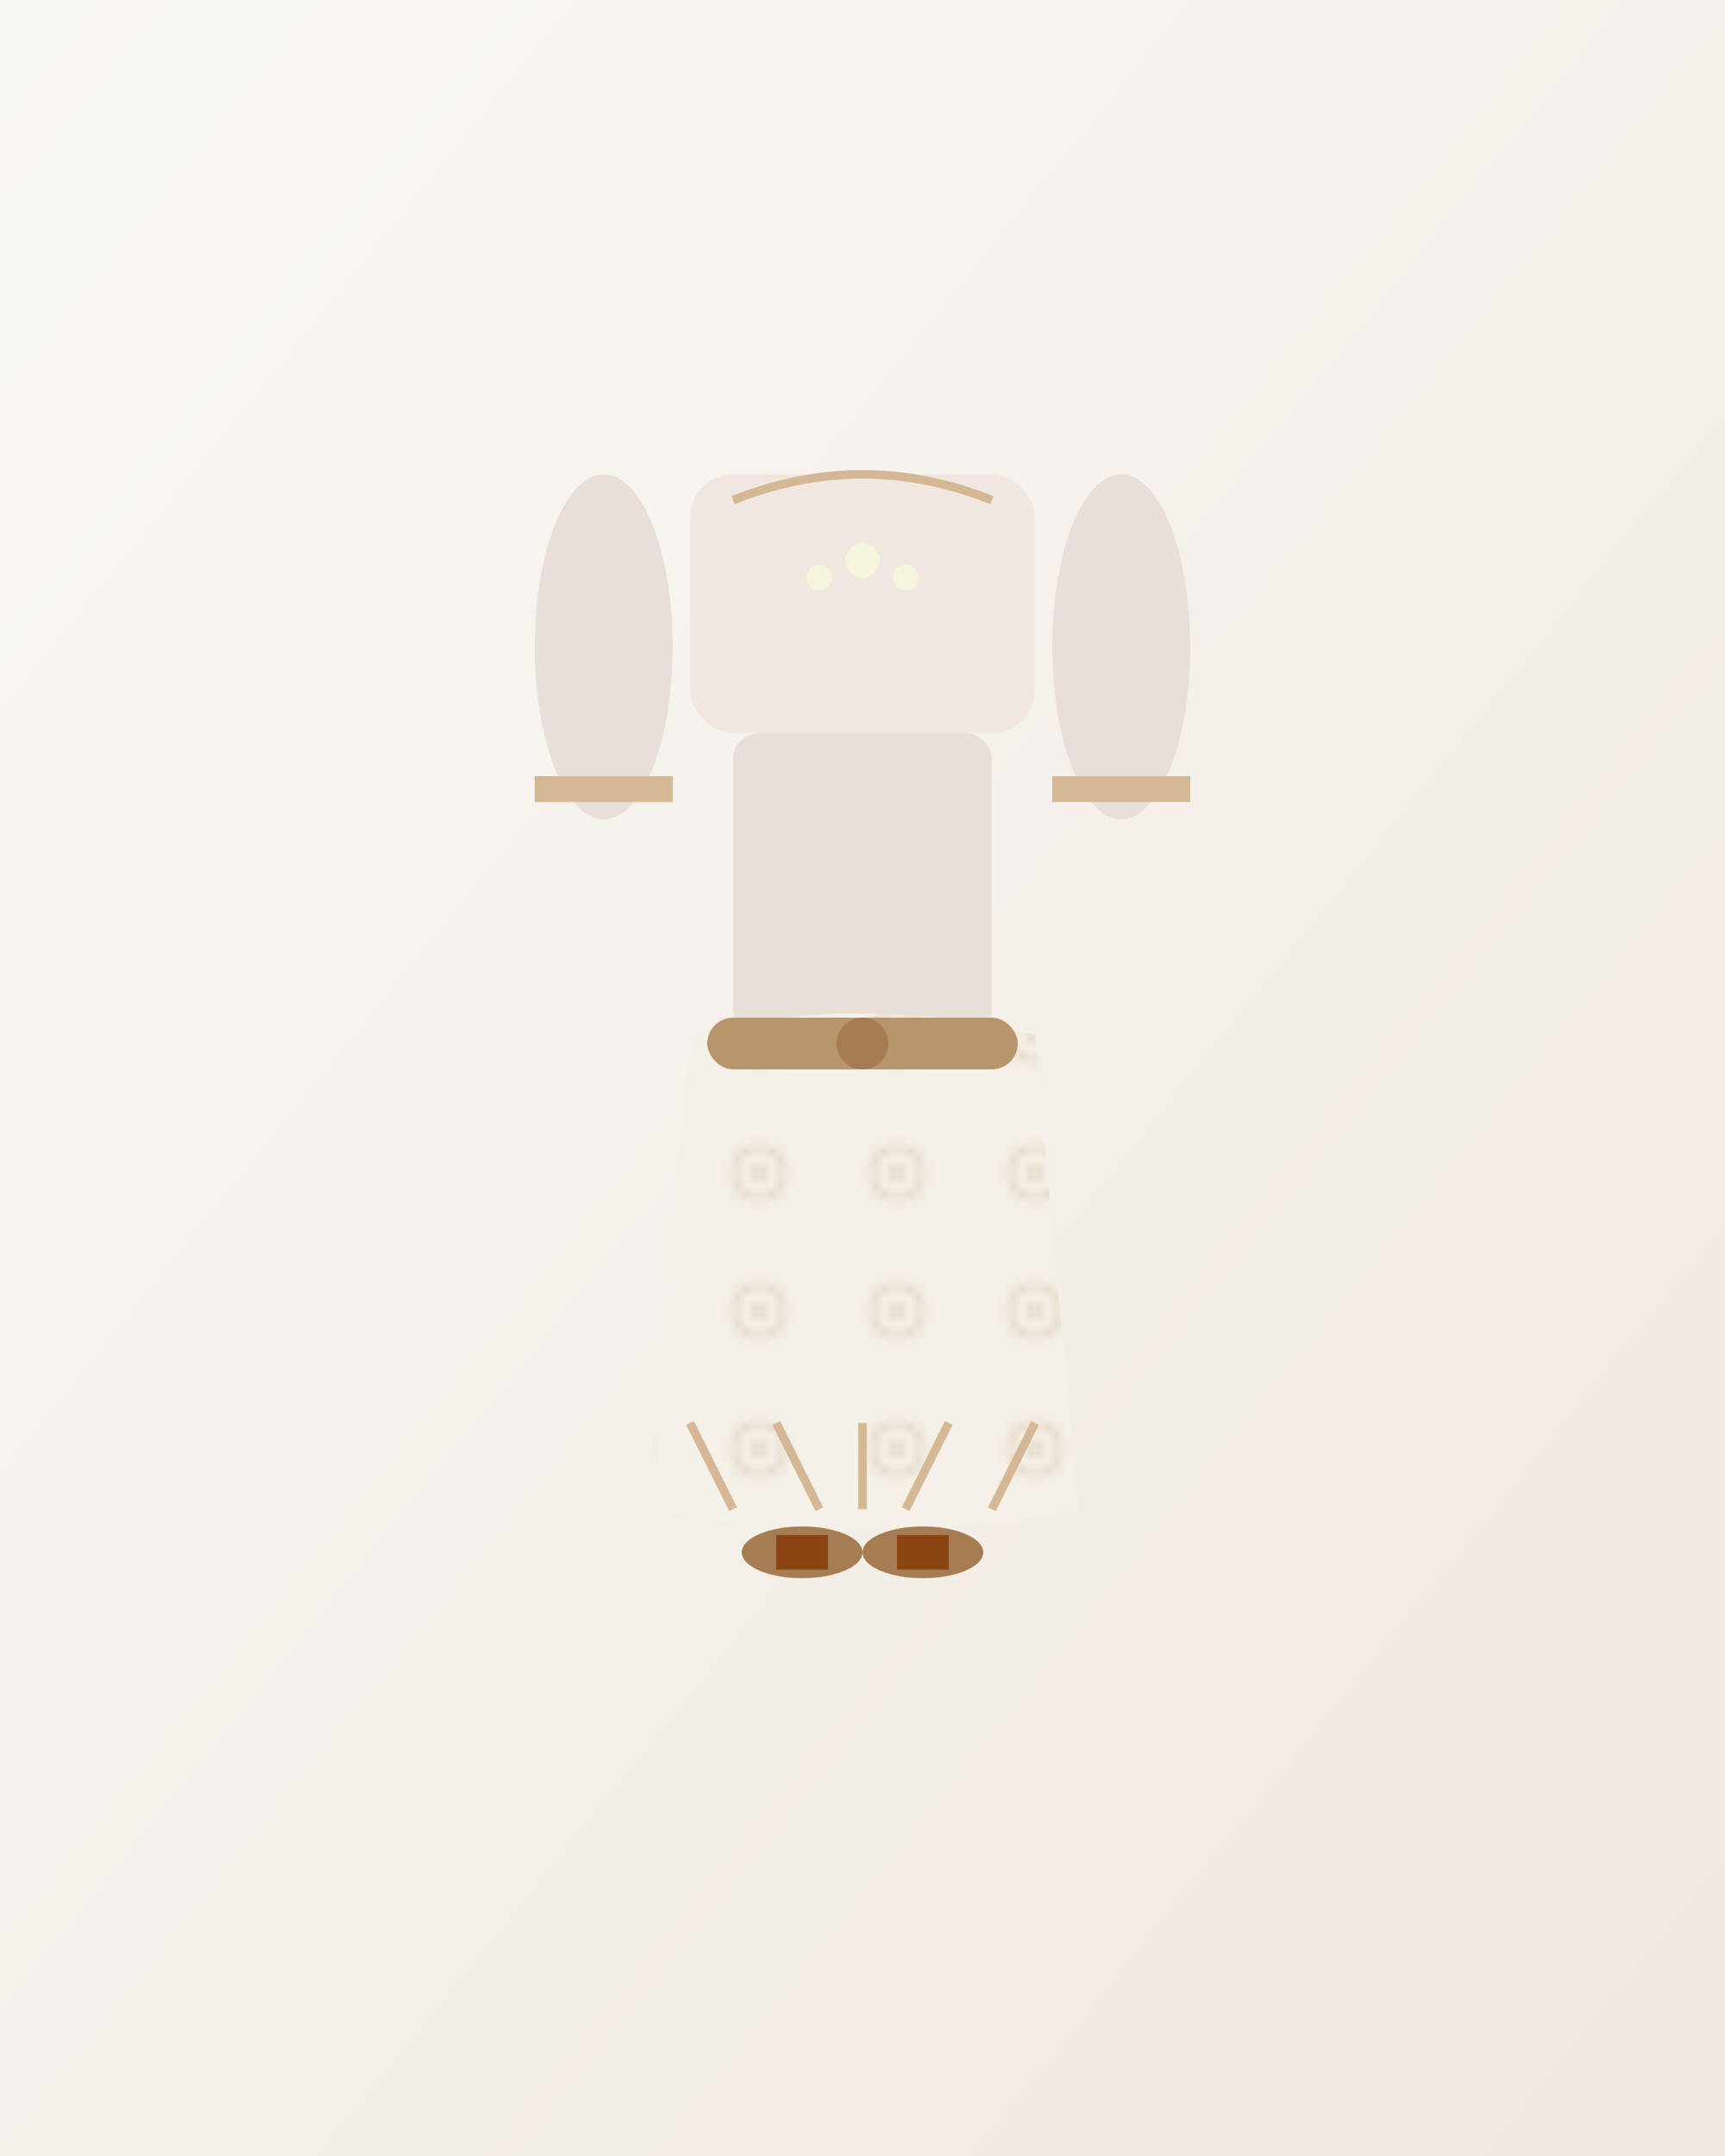 <svg width="200" height="250" xmlns="http://www.w3.org/2000/svg">
  <defs>
    <linearGradient id="dress30s1Bg" x1="0%" y1="0%" x2="100%" y2="100%">
      <stop offset="0%" style="stop-color:#FAF8F5"/>
      <stop offset="100%" style="stop-color:#F0E8E0"/>
    </linearGradient>
    <pattern id="elegant1" patternUnits="userSpaceOnUse" width="16" height="16">
      <rect width="16" height="16" fill="#F5F0E8"/>
      <circle cx="8" cy="8" r="3" fill="none" stroke="#D4B896" stroke-width="0.5" opacity="0.6"/>
      <circle cx="8" cy="8" r="1" fill="#D4B896" opacity="0.4"/>
    </pattern>
  </defs>
  
  <!-- 背景 -->
  <rect width="200" height="250" fill="url(#dress30s1Bg)"/>
  
  <!-- エレガントミディドレス -->
  <!-- 3/4スリーブ -->
  <ellipse cx="70" cy="75" rx="8" ry="20" fill="#E8E0D8"/>
  <ellipse cx="130" cy="75" rx="8" ry="20" fill="#E8E0D8"/>
  
  <!-- ボートネック -->
  <rect x="80" y="55" width="40" height="30" fill="#F0E8E0" rx="5"/>
  <path d="M 85 58 Q 100 52 115 58" stroke="#D4B896" stroke-width="1" fill="none"/>
  
  <!-- フィット&フレア -->
  <rect x="85" y="85" width="30" height="35" fill="#E8E0D8" rx="3"/>
  <path d="M 80 120 Q 100 115 120 120 L 125 175 Q 100 180 75 175 Z" fill="url(#elegant1)"/>
  
  <!-- ウエストベルト -->
  <rect x="82" y="118" width="36" height="6" fill="#B8956A" rx="3"/>
  <circle cx="100" cy="121" r="3" fill="#A67C52"/>
  
  <!-- 袖口のディテール -->
  <rect x="62" y="90" width="16" height="3" fill="#D4B896"/>
  <rect x="122" y="90" width="16" height="3" fill="#D4B896"/>
  
  <!-- パールアクセサリー -->
  <circle cx="100" cy="65" r="2" fill="#F5F5DC" opacity="0.9"/>
  <circle cx="95" cy="67" r="1.5" fill="#F5F5DC" opacity="0.9"/>
  <circle cx="105" cy="67" r="1.5" fill="#F5F5DC" opacity="0.9"/>
  
  <!-- 裾のプリーツ -->
  <path d="M 80 165 L 85 175" stroke="#D4B896" stroke-width="1"/>
  <path d="M 90 165 L 95 175" stroke="#D4B896" stroke-width="1"/>
  <path d="M 100 165 L 100 175" stroke="#D4B896" stroke-width="1"/>
  <path d="M 110 165 L 105 175" stroke="#D4B896" stroke-width="1"/>
  <path d="M 120 165 L 115 175" stroke="#D4B896" stroke-width="1"/>
  
  <!-- エレガントシューズ -->
  <ellipse cx="93" cy="180" rx="7" ry="3" fill="#A67C52"/>
  <ellipse cx="107" cy="180" rx="7" ry="3" fill="#A67C52"/>
  <rect x="90" y="178" width="6" height="4" fill="#8B4513"/>
  <rect x="104" y="178" width="6" height="4" fill="#8B4513"/>
</svg>